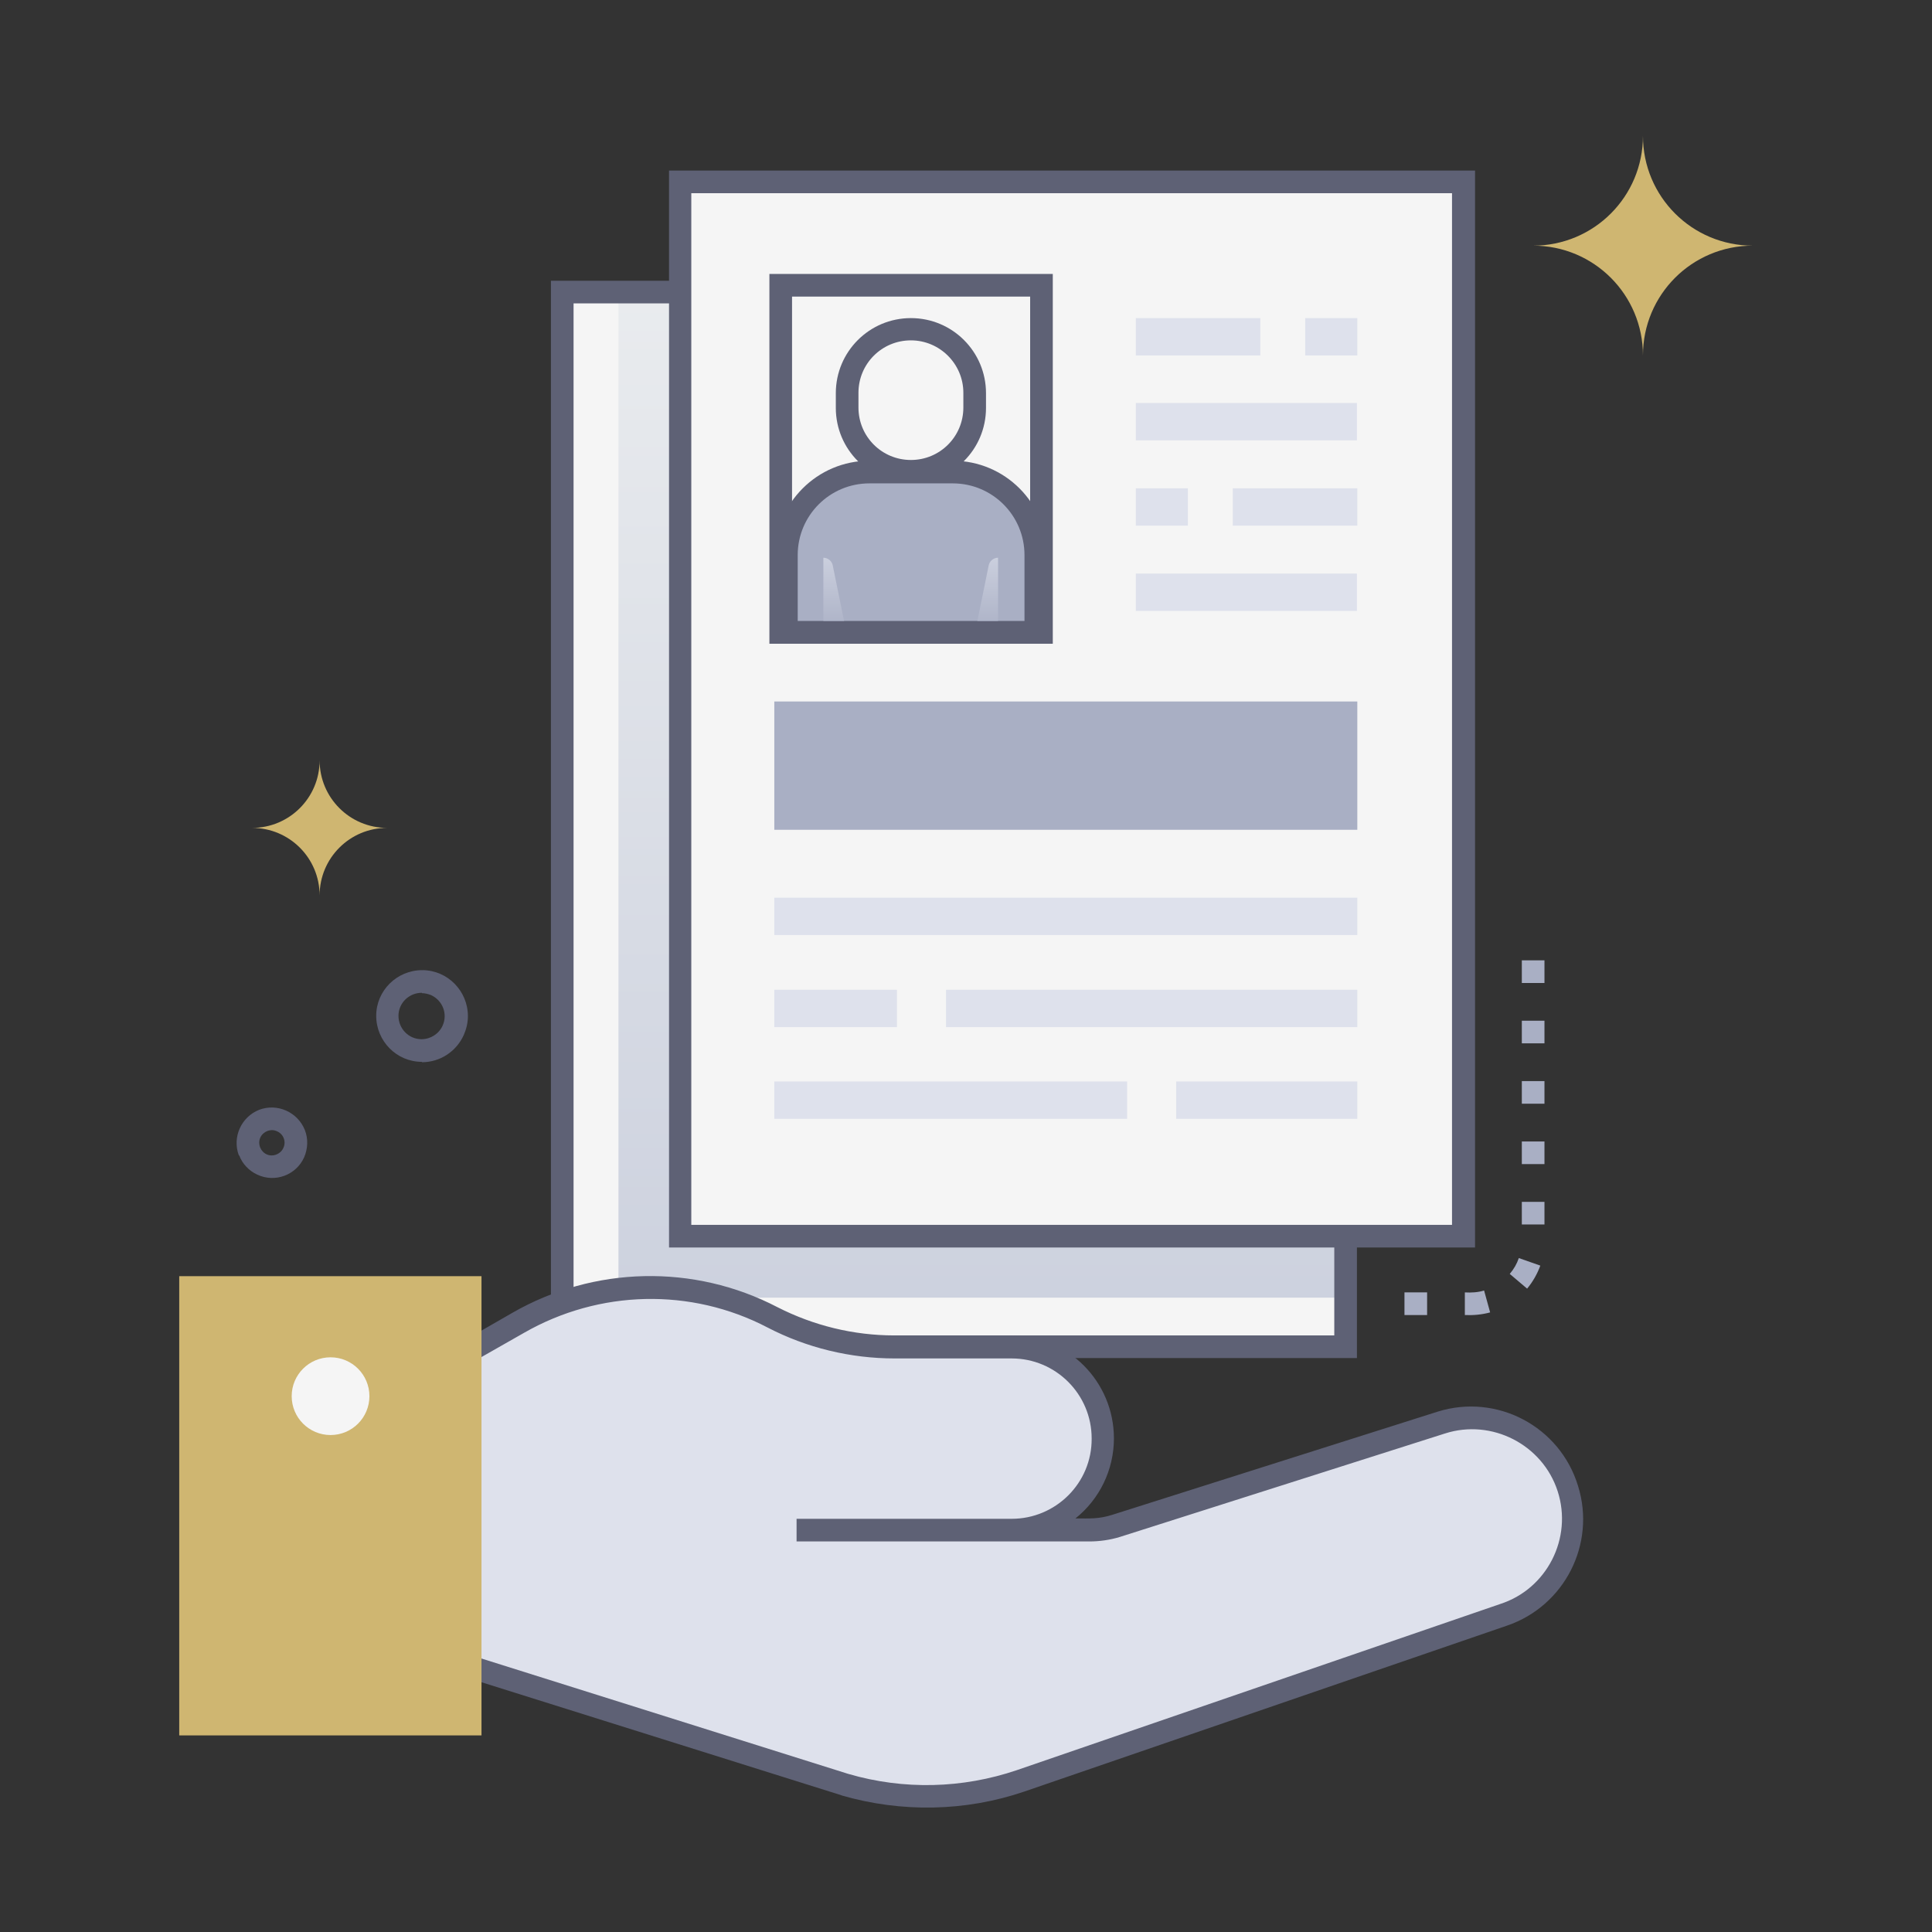 <svg xmlns="http://www.w3.org/2000/svg" xmlns:xlink="http://www.w3.org/1999/xlink" viewBox="0 0 512 512"><rect x="0" y="0" width="512" height="512" fill="#333333" stroke="none"/><defs><style>      .st0 {        fill: #cfb671;      }      .st1 {        fill: #dee1ec;      }      .st2 {        fill: url(#Unbenannter_Verlauf_3);      }      .st2, .st3, .st4, .st5 {        isolation: isolate;      }      .st2, .st3, .st5 {        mix-blend-mode: multiply;      }      .st3 {        fill: url(#Unbenannter_Verlauf_2);      }      .st6 {        fill: #a9afc4;      }      .st7 {        fill: #5e6175;      }      .st8 {        fill: #f5f5f5;      }      .st5 {        fill: url(#Unbenannter_Verlauf);      }    </style><linearGradient id="Unbenannter_Verlauf" data-name="Unbenannter Verlauf" x1="260.3" y1="142.7" x2="260.3" y2="483" gradientTransform="translate(0 514) scale(1 -1)" gradientUnits="userSpaceOnUse"><stop offset="0" stop-color="#cacfdd"></stop><stop offset="1" stop-color="#eef0f1"></stop></linearGradient><linearGradient id="Unbenannter_Verlauf_2" data-name="Unbenannter Verlauf 2" x1="221.3" y1="345.4" x2="221.3" y2="371.9" gradientTransform="translate(0 514) scale(1 -1)" gradientUnits="userSpaceOnUse"><stop offset="0" stop-color="#a9afc4"></stop><stop offset="1" stop-color="#d4d8e5"></stop></linearGradient><linearGradient id="Unbenannter_Verlauf_3" data-name="Unbenannter Verlauf 3" x1="261.4" y1="345.4" x2="261.4" y2="371.9" gradientTransform="translate(0 514) scale(1 -1)" gradientUnits="userSpaceOnUse"><stop offset="0" stop-color="#a9afc4"></stop><stop offset="1" stop-color="#d4d8e5"></stop></linearGradient></defs><g><g id="Ebene_1"><g class="st4"><g id="Human_Resource"><rect class="st8" x="149" y="77.4" width="207.7" height="279.5"></rect><rect class="st5" x="163.9" y="77.4" width="192.7" height="266.5"></rect><path class="st7" d="M359.6,359.9h-213.6V74.4h213.6v285.5ZM152,353.9h201.6V80.4h-201.6v273.5Z"></path><rect class="st8" x="180.2" y="48.2" width="207.6" height="279.5"></rect><path class="st7" d="M390.9,330.6h-213.6V45.2h213.6v285.5ZM183.2,324.6h201.6V51.2h-201.6v273.5Z"></path><path class="st1" d="M268.1,405.4c13.4-.3,24-11.4,23.8-24.8-.3-13-10.8-23.5-23.8-23.8h-31.1c-11.3,0-22.3-2.7-32.3-7.9-21.2-11-46.6-10.4-67.4,1.5l-13.1,7.5v83.6l99.7,31.4c15.3,4.4,31.5,4.1,46.6-1l128-44c13.9-5.1,20.9-20.5,15.8-34.4-4.8-13.1-18.9-20.2-32.3-16.5l-86.1,27.3c-2.3.7-4.8,1.1-7.2,1.1h-20.6Z"></path><path class="st7" d="M223.1,475.8l-101.9-32v-87.5l14.6-8.4c21.6-12.4,48.1-13,70.2-1.5,9.6,4.9,20.2,7.5,31,7.5h31c15,0,27.2,12.2,27.2,27.3,0,8.3-3.8,16.1-10.2,21.2,3.8,0,6.2.2,9.9-1l86.1-27.3c15.7-4.9,32.4,3.9,37.2,19.7,4.8,15.4-3.6,31.8-18.8,37l-128,44c-15.6,5.3-32.5,5.6-48.4,1ZM127.2,439.4l97.6,30.7c14.7,4.3,30.3,3.9,44.7-1l128-44c12.5-4,19.3-17.5,15.3-29.9s-17.5-19.3-29.9-15.3l-86.1,27.4c-2.6.8-5.4,1.2-8.1,1.2h-77.6v-6h57c11.7,0,21.3-9.5,21.2-21.3,0-11.7-9.5-21.2-21.2-21.2h-31c-11.7,0-23.3-2.8-33.7-8.2-20.3-10.6-44.6-10-64.5,1.4l-11.6,6.6v79.6Z"></path><rect class="st0" x="47.5" y="338.2" width="80.1" height="121.7"></rect><circle class="st8" cx="87.6" cy="370" r="10.3"></circle><path class="st6" d="M208.4,167.6v-20.5c0-12.2,9.8-22,22-22h22.1c12.2,0,22,9.8,22,22v20.5h-66Z"></path><path class="st8" d="M241.4,125c-9.3,0-16.9-7.6-16.9-16.9v-3.9c0-9.3,7.6-16.9,16.9-16.9s16.9,7.6,16.9,16.9v3.9c0,9.3-7.6,16.9-16.9,16.9h0Z"></path><path class="st7" d="M277.5,170.6h-72.1v-23.5c0-13.8,11.2-25,25-25h22.1c13.8,0,25,11.2,25,25v23.5ZM211.4,164.6h60.1v-17.5c0-10.5-8.5-19-19-19h-22.1c-10.5,0-19,8.5-19,19v17.5Z"></path><path class="st7" d="M241.4,128c-11,0-19.9-8.9-19.9-19.9v-3.9c0-11,8.9-19.9,19.9-19.9s19.9,8.9,19.9,19.9v3.9c0,11-8.9,19.9-19.9,19.9ZM241.4,90.2c-7.7,0-13.9,6.2-13.9,13.9v3.9c0,7.7,6.2,13.9,13.9,13.9,7.7,0,13.9-6.2,13.9-13.9v-3.9c0-7.7-6.3-13.9-13.9-13.9h0Z"></path><path class="st3" d="M218.2,167.6v-19.8h0c1.2,0,2.3.9,2.5,2.1l3.6,17.7h-6.2Z"></path><path class="st2" d="M264.5,167.6v-19.8h0c-1.2,0-2.3.9-2.5,2.1l-3.6,17.7h6.2Z"></path><path class="st7" d="M279,170.6h-75.1v-98h75.1v98ZM209.8,164.6h63.2v-86h-63.1v86Z"></path><rect class="st1" x="301" y="106.8" width="58.6" height="9.9"></rect><rect class="st1" x="301" y="129.4" width="13.8" height="9.9"></rect><rect class="st1" x="326.7" y="129.4" width="33" height="9.9"></rect><rect class="st1" x="345.9" y="84.3" width="13.8" height="9.9"></rect><rect class="st1" x="301" y="84.3" width="33" height="9.9"></rect><rect class="st1" x="301" y="152" width="58.6" height="9.9"></rect><rect class="st1" x="205.2" y="237.9" width="154.5" height="9.9"></rect><rect class="st1" x="205.2" y="262.3" width="32.5" height="9.9"></rect><rect class="st1" x="250.7" y="262.3" width="109" height="9.9"></rect><rect class="st1" x="205.2" y="286.6" width="93.5" height="9.9"></rect><rect class="st1" x="311.7" y="286.6" width="48" height="9.9"></rect><rect class="st6" x="205.2" y="185.9" width="154.5" height="34"></rect><path class="st0" d="M66.8,219.4c9.9,0,17.9,8,17.9,17.9h0c0-9.9,8-17.9,17.9-17.9h0c-9.9,0-17.9-8-17.9-17.9,0,9.9-8,17.9-17.9,17.9h0"></path><path class="st0" d="M406.3,65.1c16.1,0,29.1,13,29.1,29.1h0c0-16.1,13-29.1,29.1-29.1-16.1,0-29.1-13-29.1-29.1h0c0,16.1-13,29.1-29.1,29.1h0"></path><path class="st7" d="M111.8,281.4c-6.7,0-12.1-5.5-12.1-12.2,0-6.7,5.5-12.1,12.2-12.1,6.7,0,12.1,5.5,12.1,12.2,0,1.7-.4,3.4-1.1,5-2,4.4-6.3,7.2-11.1,7.2ZM111.8,263.1c-3.4,0-6.2,2.7-6.2,6.1,0,3.4,2.7,6.2,6.1,6.2,2.4,0,4.6-1.4,5.6-3.6,1.4-3.1,0-6.7-3.1-8.1-.8-.3-1.6-.5-2.4-.5h0Z"></path><path class="st7" d="M63.3,306.2c-1.8-4.8.6-10.2,5.4-12.1,4.8-1.8,10.2.6,12.1,5.4.9,2.3.8,4.9-.2,7.2-2.1,4.7-7.7,6.8-12.4,4.6-2.2-1-4-2.9-4.8-5.1ZM72.1,299.5c-1.8,0-3.4,1.4-3.4,3.3,0,1.8,1.4,3.4,3.3,3.4,1.3,0,2.6-.8,3.1-2,.8-1.7,0-3.7-1.7-4.4-.4-.2-.9-.3-1.3-.3Z"></path><path class="st6" d="M388.2,348.5v-6c1.7.1,3.5,0,5.1-.5l1.6,5.8c-2.2.6-4.5.8-6.7.7ZM378.2,348.5h-6v-6h6v6ZM404.7,341.5l-4.6-3.9c1.1-1.3,1.9-2.7,2.4-4.2l5.7,2c-.8,2.2-2,4.3-3.5,6.1h0ZM409.3,324.5h-6v-6h6v6ZM409.3,308.5h-6v-6h6v6ZM409.3,292.5h-6v-6h6v6ZM409.3,276.5h-6v-6h6v6ZM409.3,260.5h-6v-6h6v6Z"></path></g></g></g></g></svg>